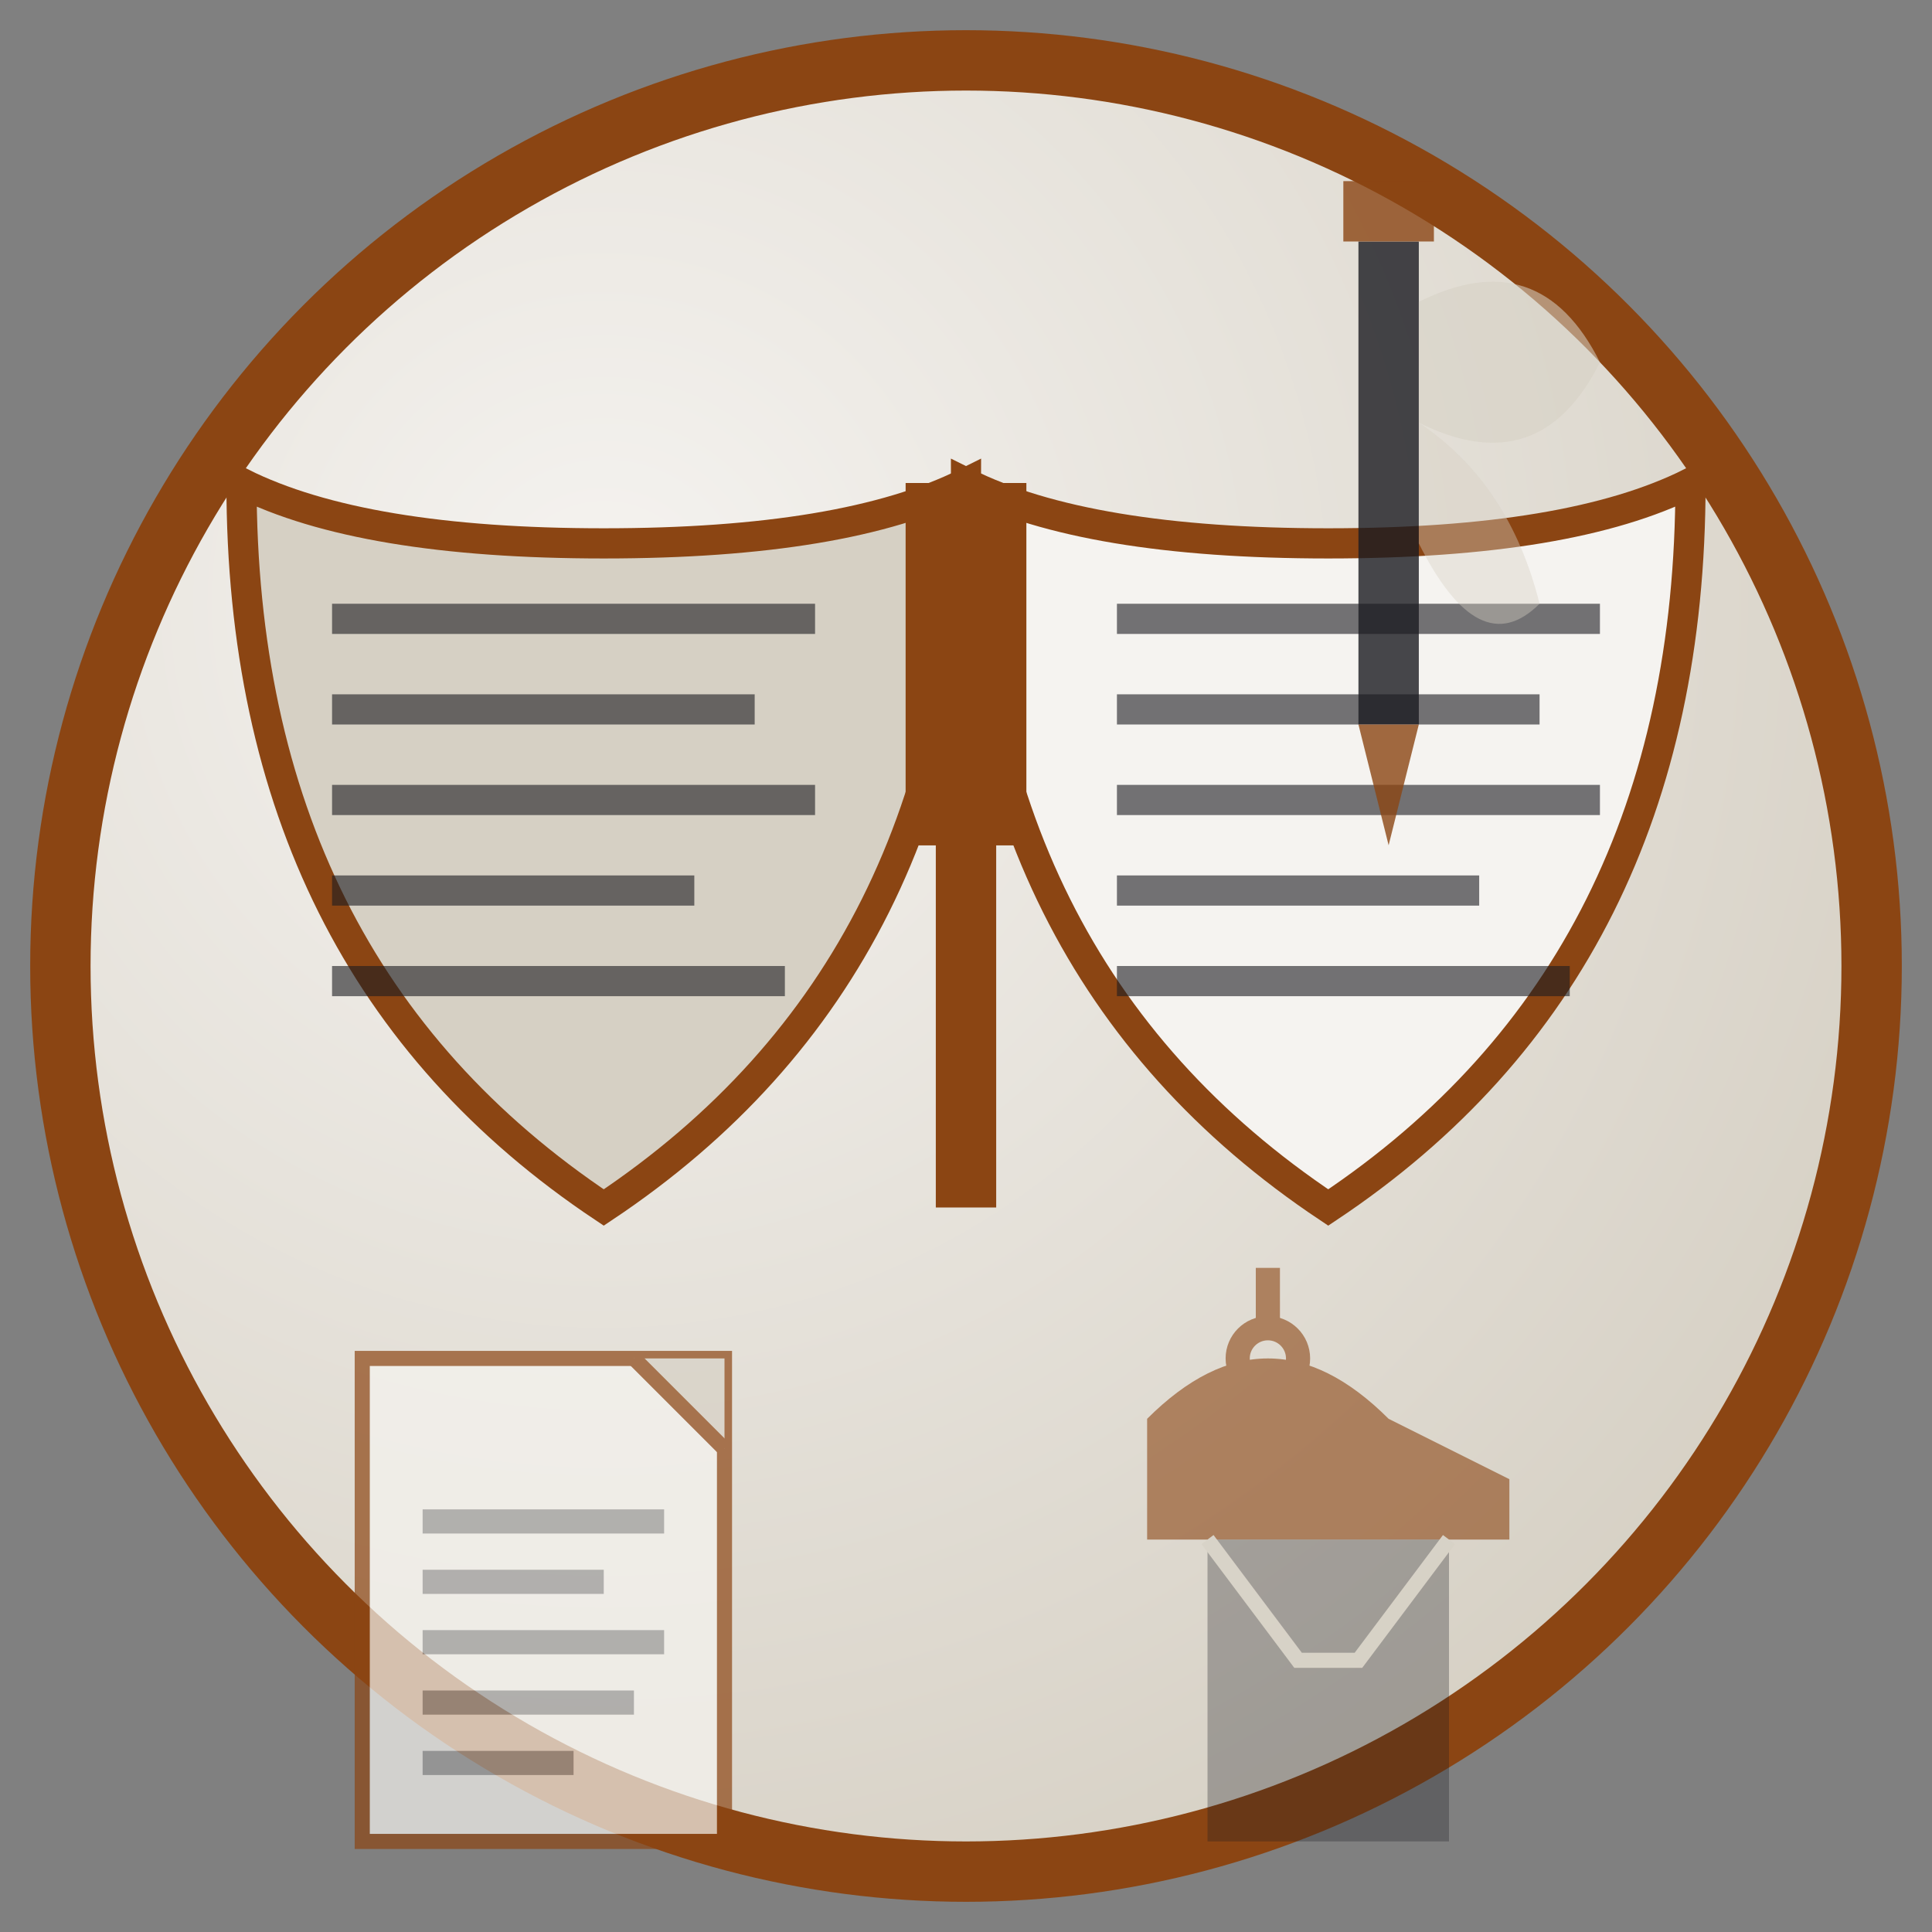<svg width="64" height="64" viewBox="0 0 64 64" fill="none" xmlns="http://www.w3.org/2000/svg">
    <rect x="0" y="0" width="64" height="64" fill="#808080" stroke="none"/>
    <!-- Background circle -->
    <circle cx="32" cy="32" r="30" fill="url(#blogBg)" stroke="#8b4513" stroke-width="2"/>
    
    <!-- Open book -->
    <g transform="translate(8, 16)">
        <!-- Left page -->
        <path d="M0 0 Q0 16 12 24 Q24 16 24 0 Q20 2 12 2 Q4 2 0 0 Z" fill="#d6d0c4" stroke="#8b4513" stroke-width="1"/>
        
        <!-- Right page -->
        <path d="M24 0 Q28 2 36 2 Q44 2 48 0 Q48 16 36 24 Q24 16 24 0 Z" fill="#f5f3f0" stroke="#8b4513" stroke-width="1"/>
        
        <!-- Book spine -->
        <line x1="24" y1="0" x2="24" y2="24" stroke="#8b4513" stroke-width="2"/>
        
        <!-- Text lines on left page -->
        <g opacity="0.6">
            <rect x="3" y="4" width="16" height="1" fill="#1a1a20"/>
            <rect x="3" y="7" width="14" height="1" fill="#1a1a20"/>
            <rect x="3" y="10" width="16" height="1" fill="#1a1a20"/>
            <rect x="3" y="13" width="12" height="1" fill="#1a1a20"/>
            <rect x="3" y="16" width="15" height="1" fill="#1a1a20"/>
        </g>
        
        <!-- Text lines on right page -->
        <g opacity="0.6">
            <rect x="29" y="4" width="16" height="1" fill="#1a1a20"/>
            <rect x="29" y="7" width="14" height="1" fill="#1a1a20"/>
            <rect x="29" y="10" width="16" height="1" fill="#1a1a20"/>
            <rect x="29" y="13" width="12" height="1" fill="#1a1a20"/>
            <rect x="29" y="16" width="15" height="1" fill="#1a1a20"/>
        </g>
        
        <!-- Bookmark -->
        <rect x="22" y="0" width="4" height="12" fill="#8b4513"/>
        <polygon points="22,12 24,10 26,12" fill="#8b4513"/>
    </g>
    
    <!-- Pen/Quill -->
    <g transform="translate(45, 8)" opacity="0.8">
        <!-- Pen body -->
        <rect x="0" y="0" width="2" height="16" fill="#1a1a20"/>
        
        <!-- Pen tip -->
        <polygon points="0,16 1,20 2,16" fill="#8b4513"/>
        
        <!-- Pen top -->
        <rect x="-0.5" y="-2" width="3" height="2" fill="#8b4513"/>
        
        <!-- Feather detail -->
        <path d="M2 2 Q6 0 8 4 Q6 8 2 6" fill="#d6d0c4" opacity="0.7"/>
        <path d="M2 6 Q5 8 6 12 Q4 14 2 10" fill="#d6d0c4" opacity="0.5"/>
    </g>
    
    <!-- Article/Document icon -->
    <g transform="translate(12, 45)" opacity="0.7">
        <!-- Document -->
        <rect x="0" y="0" width="12" height="16" fill="#f5f3f0" stroke="#8b4513" stroke-width="0.5"/>
        
        <!-- Document corner fold -->
        <polygon points="9,0 12,0 12,3" fill="#d6d0c4"/>
        <line x1="9" y1="0" x2="12" y2="3" stroke="#8b4513" stroke-width="0.5"/>
        
        <!-- Text lines -->
        <rect x="2" y="5" width="8" height="0.8" fill="#1a1a20" opacity="0.4"/>
        <rect x="2" y="7" width="6" height="0.8" fill="#1a1a20" opacity="0.4"/>
        <rect x="2" y="9" width="8" height="0.8" fill="#1a1a20" opacity="0.4"/>
        <rect x="2" y="11" width="7" height="0.8" fill="#1a1a20" opacity="0.4"/>
        <rect x="2" y="13" width="5" height="0.8" fill="#1a1a20" opacity="0.4"/>
    </g>
    
    <!-- Fashion icon -->
    <g transform="translate(38, 45)" opacity="0.6">
        <!-- Hanger -->
        <path d="M0 2 Q2 0 4 0 Q6 0 8 2 L12 4 L12 6 L0 6 Z" fill="#8b4513"/>
        
        <!-- Hook -->
        <circle cx="4" cy="0" r="1" fill="none" stroke="#8b4513" stroke-width="0.8"/>
        <line x1="4" y1="-1" x2="4" y2="-3" stroke="#8b4513" stroke-width="0.8"/>
        
        <!-- Hanging suit -->
        <rect x="2" y="6" width="8" height="10" fill="#1a1a20" opacity="0.5"/>
        <path d="M2 6 L5 10 L7 10 L10 6" fill="none" stroke="#d6d0c4" stroke-width="0.5"/>
    </g>
    
    <!-- Gradient definition -->
    <defs>
        <radialGradient id="blogBg" cx="0.3" cy="0.3" r="0.8">
            <stop offset="0%" style="stop-color:#f5f3f0;stop-opacity:1" />
            <stop offset="100%" style="stop-color:#d6d0c4;stop-opacity:1" />
        </radialGradient>
    </defs>
</svg>
